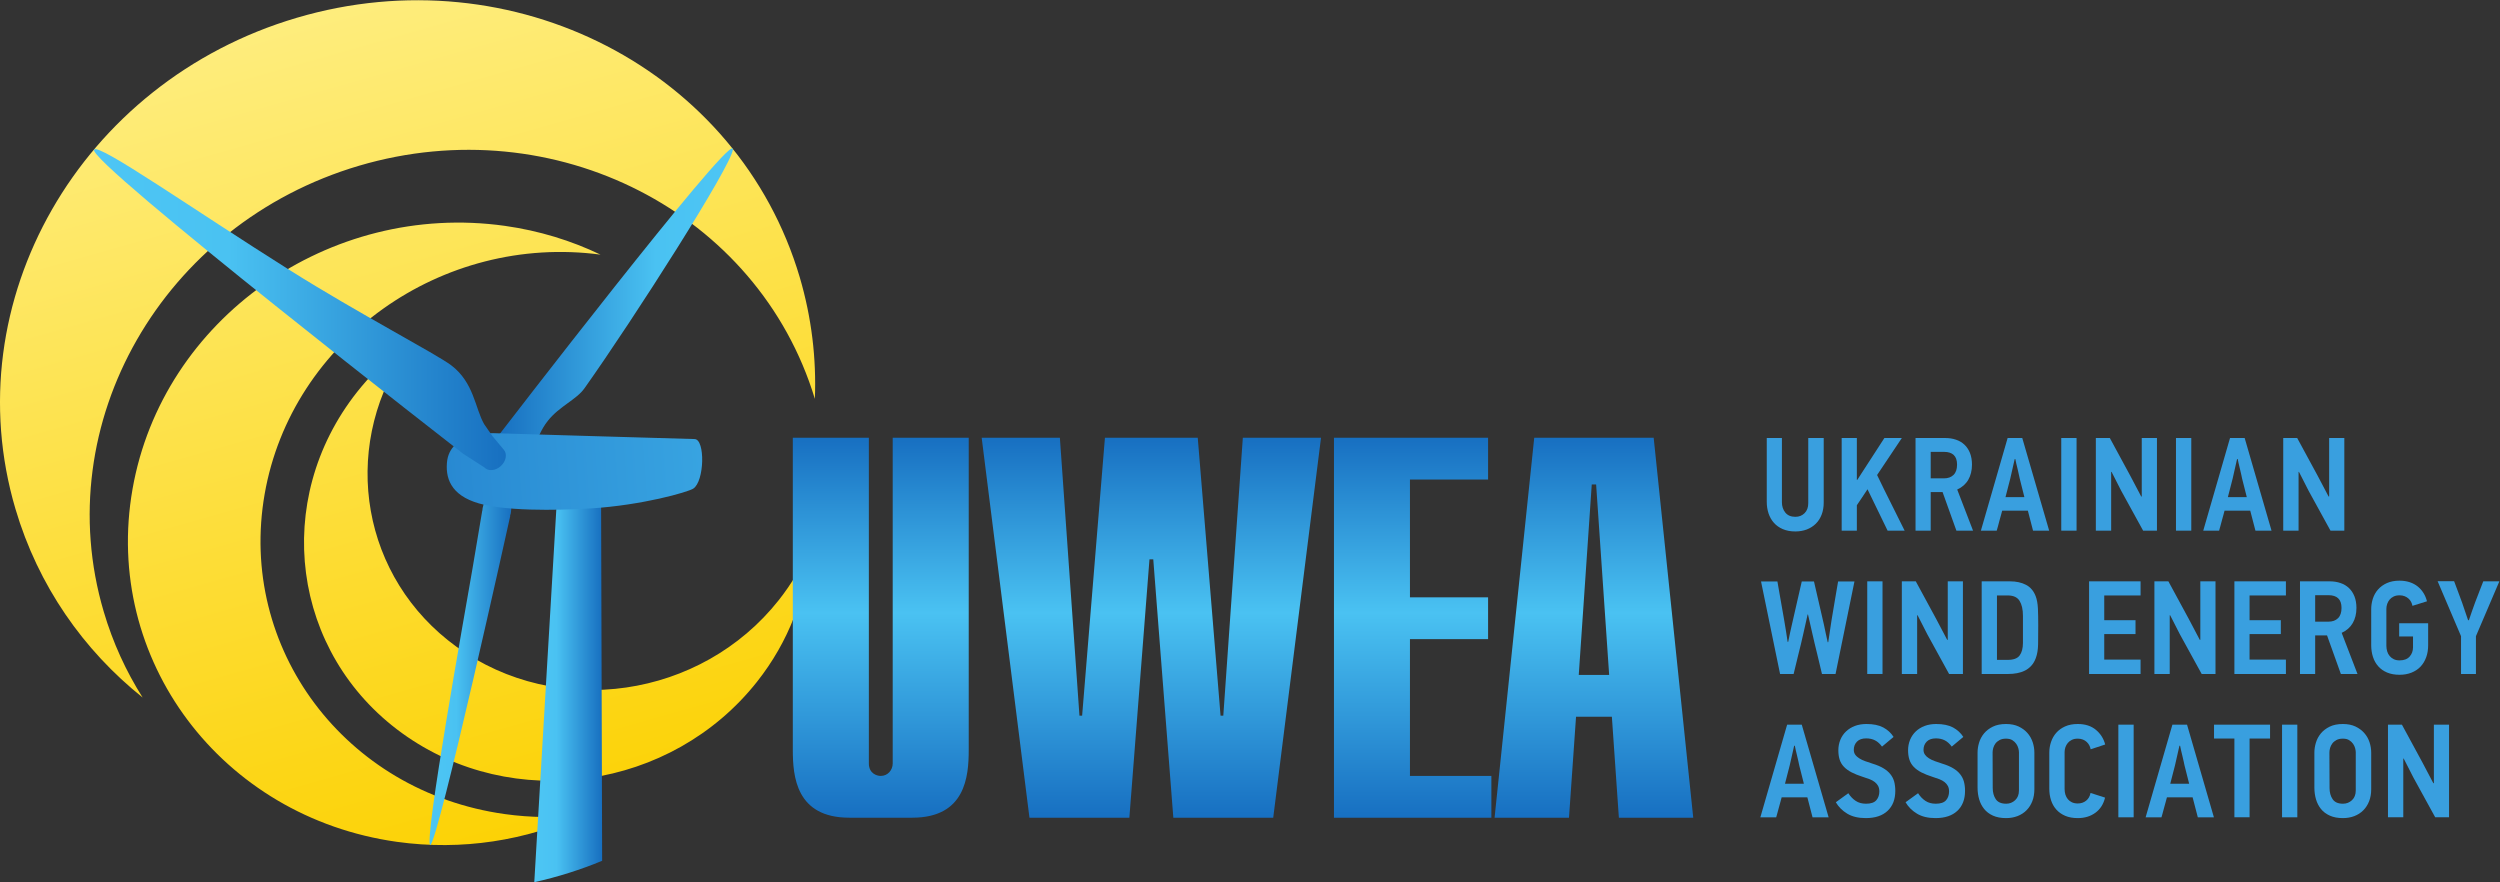 <svg xmlns:inkscape="http://www.inkscape.org/namespaces/inkscape" xmlns:sodipodi="http://sodipodi.sourceforge.net/DTD/sodipodi-0.dtd" xmlns="http://www.w3.org/2000/svg" xmlns:svg="http://www.w3.org/2000/svg" id="svg2" width="660.053" height="232.92" viewBox="0 0 660.053 232.92" sodipodi:docname="uwea_logo_en_vertical.eps"><rect x="0" y="0" width="660.053" height="232.92" fill="#333333" stroke="none"/><defs id="defs6"><clipPath clipPathUnits="userSpaceOnUse" id="clipPath18"><path d="m 1584.07,1198.04 c -121.24,410.41 -567.24,640.7 -996.172,514.09 C 159.02,1585.59 -90.543,1150.04 30.57,739.461 75.582,587.082 165.387,459.449 282.512,365.781 c -32.864,51.91 -59.043,108.848 -77.137,170.367 -109.981,372.59 116.617,768.042 505.996,882.982 387.399,114.26 790.539,-92.37 902.599,-461.81 3.15,79.51 -6.34,160.57 -29.9,240.72 z M 904.137,466.352 C 716.73,602.09 674.031,854.402 799.352,1046.16 c 6.781,10.47 -1.622,14.21 -12.907,4.96 C 757.727,1027.8 731.059,1000.98 707.23,970.895 537.742,756.23 577.438,453.699 796.215,295.309 1014.96,136.84 1329.93,182.559 1499.46,397.09 c 63.05,79.769 97.2,171.672 103.88,263.699 C 1588.19,625.238 1567.95,591 1542.59,558.852 1388.68,363.941 1102.79,322.539 904.137,466.352 Z M 999.449,134.98 C 683.402,179.281 470.637,463.371 524.234,769.055 577.645,1073.43 875.055,1284.9 1189.38,1243 c -57.91,27.82 -121.6,47.41 -189.384,56.99 C 651.84,1348.86 321.57,1115.41 262.484,778.594 203.336,441.809 437.852,128.891 786.008,79.969 c 129.265,-18.098 256.032,2.703 367.562,53.203 -50.24,-5.91 -101.9,-5.492 -154.121,1.808 z" id="path16"></path></clipPath><linearGradient x1="0" y1="0" x2="1" y2="0" gradientUnits="userSpaceOnUse" gradientTransform="matrix(461.352,-1616.33,-1616.33,-461.352,594.58,1714.07)" spreadMethod="pad" id="linearGradient24"><stop style="stop-opacity:1;stop-color:#feed7d" offset="0" id="stop20"></stop><stop style="stop-opacity:1;stop-color:#fcd205" offset="1" id="stop22"></stop></linearGradient><clipPath clipPathUnits="userSpaceOnUse" id="clipPath34"><path d="m 935.676,620.031 c 11.008,64.469 19.5,115.91 19.5,115.91 h 0.211 c 0.101,1.68 0.226,3.399 0.547,5.079 4.117,22.488 19.812,38.414 35.234,35.64 15.402,-2.898 24.542,-23.332 20.572,-45.719 -0.44,-1.863 -0.99,-3.66 -1.53,-5.421 l 0.42,-0.09 c 0,-0.09 -142.696,-646.379 -158.478,-651.918 -12.777,8.098 69.469,464.16 83.524,546.519 z" id="path32"></path></clipPath><linearGradient x1="0" y1="0" x2="1" y2="0" gradientUnits="userSpaceOnUse" gradientTransform="matrix(-162.454,-1.42e-5,1.42e-5,-162.454,1013.21,425.23)" spreadMethod="pad" id="linearGradient42"><stop style="stop-opacity:1;stop-color:#176fc0" offset="0" id="stop36"></stop><stop style="stop-opacity:1;stop-color:#4ac2f2" offset="0.673" id="stop38"></stop><stop style="stop-opacity:1;stop-color:#4dc6f4" offset="1" id="stop40"></stop></linearGradient><clipPath clipPathUnits="userSpaceOnUse" id="clipPath52"><path d="m 1085.24,914.078 c -14.27,-17.863 -20.99,-38.324 -20.99,-38.324 l -78.02,7.516 c 6.79,8.785 451.39,586.79 464.88,569.77 0.44,-0.42 0.44,-1.13 0.44,-1.93 -2.59,-31.94 -195.4,-333.84 -293.99,-472.946 -16.05,-22.605 -49.12,-35.09 -72.32,-64.086 z" id="path50"></path></clipPath><linearGradient x1="0" y1="0" x2="1" y2="0" gradientUnits="userSpaceOnUse" gradientTransform="matrix(465.322,4.07e-5,-4.07e-5,465.322,986.24,1164.57)" spreadMethod="pad" id="linearGradient60"><stop style="stop-opacity:1;stop-color:#176fc0" offset="0" id="stop54"></stop><stop style="stop-opacity:1;stop-color:#4ac2f2" offset="0.673" id="stop56"></stop><stop style="stop-opacity:1;stop-color:#4dc6f4" offset="1" id="stop58"></stop></linearGradient><clipPath clipPathUnits="userSpaceOnUse" id="clipPath70"><path d="m 1190.58,749.426 2.06,-707.028 C 1149.58,24.5 1104.59,10.379 1058.22,0 l 44.57,753.711 z" id="path68"></path></clipPath><linearGradient x1="0" y1="0" x2="1" y2="0" gradientUnits="userSpaceOnUse" gradientTransform="matrix(-134.586,-1.17e-5,1.17e-5,-134.586,1192.81,376.85)" spreadMethod="pad" id="linearGradient78"><stop style="stop-opacity:1;stop-color:#176fc0" offset="0" id="stop72"></stop><stop style="stop-opacity:1;stop-color:#4ac2f2" offset="0.673" id="stop74"></stop><stop style="stop-opacity:1;stop-color:#4dc6f4" offset="1" id="stop76"></stop></linearGradient><clipPath clipPathUnits="userSpaceOnUse" id="clipPath88"><path d="m 980.582,889.281 c 0,0 373.678,-11.136 395.158,-11.558 21.34,-0.457 19.67,-84.129 -2.76,-98.25 -11.28,-7.024 -101.26,-32.825 -202.54,-39.121 -25.08,-1.563 -142.27,-8.114 -210.518,7.011 -62.426,13.828 -77.555,47.528 -74.734,82.918 4.578,64.508 95.394,59 95.394,59 z" id="path86"></path></clipPath><linearGradient x1="0" y1="0" x2="1" y2="0" gradientUnits="userSpaceOnUse" gradientTransform="matrix(1086.68,78.227,-78.227,1086.68,886.143,801.621)" spreadMethod="pad" id="linearGradient94"><stop style="stop-opacity:1;stop-color:#2889d2" offset="0" id="stop90"></stop><stop style="stop-opacity:1;stop-color:#4ac2f2" offset="1" id="stop92"></stop></linearGradient><clipPath clipPathUnits="userSpaceOnUse" id="clipPath104"><path d="m 186.465,1451.06 c 9.875,12.45 195.035,-117.7 386.957,-238.52 136.121,-85.69 291.297,-166.68 320.355,-188.78 45.051,-34.209 47.004,-84.549 65.055,-116.322 l 16.535,-23.868 22.192,-26.644 c 7.541,-8.235 5.131,-22.738 -5.403,-32.485 -10.59,-9.832 -25.359,-11.011 -32.777,-2.898 l -41.836,26.895 c 0,0 -747.934,581.402 -731.078,602.622 z" id="path102"></path></clipPath><linearGradient x1="0" y1="0" x2="1" y2="0" gradientUnits="userSpaceOnUse" gradientTransform="matrix(-815.771,-7.12e-5,7.12e-5,-815.771,1001.96,1134.03)" spreadMethod="pad" id="linearGradient112"><stop style="stop-opacity:1;stop-color:#176fc0" offset="0" id="stop106"></stop><stop style="stop-opacity:1;stop-color:#4ac2f2" offset="0.673" id="stop108"></stop><stop style="stop-opacity:1;stop-color:#4dc6f4" offset="1" id="stop110"></stop></linearGradient><clipPath clipPathUnits="userSpaceOnUse" id="clipPath182"><path d="M 1720.9,880.332 V 235.18 c 0,-19.301 15.01,-24.68 23.62,-24.68 13.98,0 23.62,11.809 23.62,24.68 v 645.152 h 150.57 V 262.07 c 0,-52.66 -6.42,-134.32 -111.84,-134.32 h -124.69 c -105.4,0 -111.91,81.66 -111.91,134.32 v 618.262 z" id="path180"></path></clipPath><linearGradient x1="0" y1="0" x2="1" y2="0" gradientUnits="userSpaceOnUse" gradientTransform="matrix(-3.29e-5,752.573,752.573,3.29e-5,1744.49,127.75)" spreadMethod="pad" id="linearGradient190"><stop style="stop-opacity:1;stop-color:#176fc1" offset="0" id="stop184"></stop><stop style="stop-opacity:1;stop-color:#4ac2f2" offset="0.539" id="stop186"></stop><stop style="stop-opacity:1;stop-color:#176fc1" offset="1" id="stop188"></stop></linearGradient><clipPath clipPathUnits="userSpaceOnUse" id="clipPath200"><path d="m 2236.88,127.75 h -197.87 l -94.64,752.582 h 154.88 l 38.77,-550.48 h 5.31 l 45.18,550.48 h 183.81 l 45.18,-550.48 h 5.44 l 38.69,550.48 h 154.85 L 2521.81,127.75 h -197.85 l -39.74,511.738 h -7.52 z" id="path198"></path></clipPath><linearGradient x1="0" y1="0" x2="1" y2="0" gradientUnits="userSpaceOnUse" gradientTransform="matrix(-3.29e-5,752.573,752.573,3.29e-5,2280.43,127.75)" spreadMethod="pad" id="linearGradient208"><stop style="stop-opacity:1;stop-color:#176fc1" offset="0" id="stop202"></stop><stop style="stop-opacity:1;stop-color:#4ac2f2" offset="0.539" id="stop204"></stop><stop style="stop-opacity:1;stop-color:#176fc1" offset="1" id="stop206"></stop></linearGradient><clipPath clipPathUnits="userSpaceOnUse" id="clipPath218"><path d="m 2642.12,880.332 h 305.27 V 797.59 H 2792.62 V 564.219 h 154.77 V 481.441 H 2792.62 V 210.5 h 161.29 v -82.75 h -311.79 z" id="path216"></path></clipPath><linearGradient x1="0" y1="0" x2="1" y2="0" gradientUnits="userSpaceOnUse" gradientTransform="matrix(-3.29e-5,752.573,752.573,3.29e-5,2798.02,127.75)" spreadMethod="pad" id="linearGradient226"><stop style="stop-opacity:1;stop-color:#176fc1" offset="0" id="stop220"></stop><stop style="stop-opacity:1;stop-color:#4ac2f2" offset="0.539" id="stop222"></stop><stop style="stop-opacity:1;stop-color:#176fc1" offset="1" id="stop224"></stop></linearGradient><clipPath clipPathUnits="userSpaceOnUse" id="clipPath236"><path d="m 3187.18,410.5 -25.8,377.332 h -8.66 L 3126.96,410.5 Z m -148.39,469.832 h 236.56 l 78.37,-752.582 h -147.29 l -13.87,199.922 h -70.98 L 3107.63,127.75 h -147.39 z" id="path234"></path></clipPath><linearGradient x1="0" y1="0" x2="1" y2="0" gradientUnits="userSpaceOnUse" gradientTransform="matrix(-3.29e-5,752.573,752.573,3.29e-5,3156.98,127.75)" spreadMethod="pad" id="linearGradient244"><stop style="stop-opacity:1;stop-color:#176fc1" offset="0" id="stop238"></stop><stop style="stop-opacity:1;stop-color:#4ac2f2" offset="0.539" id="stop240"></stop><stop style="stop-opacity:1;stop-color:#176fc1" offset="1" id="stop242"></stop></linearGradient></defs><g id="g8" inkscape:groupmode="layer" inkscape:label="ink_ext_XXXXXX" transform="matrix(1.333,0,0,-1.333,0,232.92)"><g id="g10" transform="scale(0.1)"><g id="g12"><g id="g14" clip-path="url(#clipPath18)"><path d="m 1584.07,1198.04 c -121.24,410.41 -567.24,640.7 -996.172,514.09 C 159.02,1585.59 -90.543,1150.04 30.57,739.461 75.582,587.082 165.387,459.449 282.512,365.781 c -32.864,51.91 -59.043,108.848 -77.137,170.367 -109.981,372.59 116.617,768.042 505.996,882.982 387.399,114.26 790.539,-92.37 902.599,-461.81 3.15,79.51 -6.34,160.57 -29.9,240.72 z M 904.137,466.352 C 716.73,602.09 674.031,854.402 799.352,1046.16 c 6.781,10.47 -1.622,14.21 -12.907,4.96 C 757.727,1027.8 731.059,1000.98 707.23,970.895 537.742,756.23 577.438,453.699 796.215,295.309 1014.96,136.84 1329.93,182.559 1499.46,397.09 c 63.05,79.769 97.2,171.672 103.88,263.699 C 1588.19,625.238 1567.95,591 1542.59,558.852 1388.68,363.941 1102.79,322.539 904.137,466.352 Z M 999.449,134.98 C 683.402,179.281 470.637,463.371 524.234,769.055 577.645,1073.43 875.055,1284.9 1189.38,1243 c -57.91,27.82 -121.6,47.41 -189.384,56.99 C 651.84,1348.86 321.57,1115.41 262.484,778.594 203.336,441.809 437.852,128.891 786.008,79.969 c 129.265,-18.098 256.032,2.703 367.562,53.203 -50.24,-5.91 -101.9,-5.492 -154.121,1.808" style="fill:url(#linearGradient24);fill-opacity:1;fill-rule:nonzero;stroke:none" id="path26"></path></g></g><g id="g28"><g id="g30" clip-path="url(#clipPath34)"><path d="m 935.676,620.031 c 11.008,64.469 19.5,115.91 19.5,115.91 h 0.211 c 0.101,1.68 0.226,3.399 0.547,5.079 4.117,22.488 19.812,38.414 35.234,35.64 15.402,-2.898 24.542,-23.332 20.572,-45.719 -0.44,-1.863 -0.99,-3.66 -1.53,-5.421 l 0.42,-0.09 c 0,-0.09 -142.696,-646.379 -158.478,-651.918 -12.777,8.098 69.469,464.16 83.524,546.519" style="fill:url(#linearGradient42);fill-opacity:1;fill-rule:nonzero;stroke:none" id="path44"></path></g></g><g id="g46"><g id="g48" clip-path="url(#clipPath52)"><path d="m 1085.24,914.078 c -14.27,-17.863 -20.99,-38.324 -20.99,-38.324 l -78.02,7.516 c 6.79,8.785 451.39,586.79 464.88,569.77 0.44,-0.42 0.44,-1.13 0.44,-1.93 -2.59,-31.94 -195.4,-333.84 -293.99,-472.946 -16.05,-22.605 -49.12,-35.09 -72.32,-64.086" style="fill:url(#linearGradient60);fill-opacity:1;fill-rule:nonzero;stroke:none" id="path62"></path></g></g><g id="g64"><g id="g66" clip-path="url(#clipPath70)"><path d="m 1190.58,749.426 2.06,-707.028 C 1149.58,24.5 1104.59,10.379 1058.22,0 l 44.57,753.711 87.79,-4.285" style="fill:url(#linearGradient78);fill-opacity:1;fill-rule:nonzero;stroke:none" id="path80"></path></g></g><g id="g82"><g id="g84" clip-path="url(#clipPath88)"><path d="m 980.582,889.281 c 0,0 373.678,-11.136 395.158,-11.558 21.34,-0.457 19.67,-84.129 -2.76,-98.25 -11.28,-7.024 -101.26,-32.825 -202.54,-39.121 -25.08,-1.563 -142.27,-8.114 -210.518,7.011 -62.426,13.828 -77.555,47.528 -74.734,82.918 4.578,64.508 95.394,59 95.394,59" style="fill:url(#linearGradient94);fill-opacity:1;fill-rule:nonzero;stroke:none" id="path96"></path></g></g><g id="g98"><g id="g100" clip-path="url(#clipPath104)"><path d="m 186.465,1451.06 c 9.875,12.45 195.035,-117.7 386.957,-238.52 136.121,-85.69 291.297,-166.68 320.355,-188.78 45.051,-34.209 47.004,-84.549 65.055,-116.322 l 16.535,-23.868 22.192,-26.644 c 7.541,-8.235 5.131,-22.738 -5.403,-32.485 -10.59,-9.832 -25.359,-11.011 -32.777,-2.898 l -41.836,26.895 c 0,0 -747.934,581.402 -731.078,602.622" style="fill:url(#linearGradient112);fill-opacity:1;fill-rule:nonzero;stroke:none" id="path114"></path></g></g><path d="M 3612.14,879.785 V 751.902 c 0,-8.781 -1.35,-16.722 -4.08,-23.824 -2.74,-7.148 -6.6,-13.156 -11.6,-18.066 -5,-4.922 -10.97,-8.703 -17.78,-11.352 -6.89,-2.609 -14.45,-3.949 -22.69,-3.949 -9.5,0 -17.78,1.551 -24.88,4.629 -7.15,3.058 -13.02,7.262 -17.65,12.519 -4.71,5.289 -8.2,11.469 -10.59,18.571 -2.35,7.148 -3.53,14.711 -3.53,22.824 v 126.531 h 30.01 V 752.449 c 0,-7.898 2.26,-14.668 6.71,-20.301 4.55,-5.628 11.15,-8.449 19.93,-8.449 7.4,0 13.49,2.442 18.32,7.281 4.83,4.829 7.23,11.34 7.23,19.625 v 129.18 h 30.6" style="fill:#399fdf;fill-opacity:1;fill-rule:nonzero;stroke:none" id="path116"></path><path d="m 3738.67,696.309 c -6.69,13.703 -13.32,27.351 -19.88,40.972 -6.64,13.617 -13.28,27.317 -19.91,41.008 -3.54,-5.293 -7.06,-10.586 -10.56,-15.965 -3.53,-5.332 -7.01,-10.586 -10.55,-15.676 v -50.339 h -30.05 v 183.476 h 30.05 v -83.039 h 0.77 l 53.78,83.039 h 34.55 l -49,-73.293 c 8.91,-18.609 17.98,-37.019 27.15,-55.222 9.07,-18.192 18.23,-36.508 27.39,-54.961 h -33.74" style="fill:#399fdf;fill-opacity:1;fill-rule:nonzero;stroke:none" id="path118"></path><path d="m 3876.26,827.039 c 0,8.625 -2.19,14.965 -6.6,19.121 -4.37,4.121 -10.71,6.184 -19,6.184 h -26.6 v -52.453 h 26.35 c 7.9,0 14.21,2.277 18.87,6.855 4.67,4.582 6.98,11.352 6.98,20.293 z m -1.31,-130.73 -27.39,76.433 h -23.5 v -76.433 h -30.05 v 183.476 h 59.05 c 7.57,0 14.59,-1.133 21.1,-3.32 6.51,-2.184 12.06,-5.508 16.72,-9.871 4.67,-4.414 8.32,-9.883 10.97,-16.477 2.6,-6.601 3.95,-14.289 3.95,-23.078 0,-11.59 -2.48,-21.601 -7.39,-30.047 -4.92,-8.437 -12.19,-14.836 -21.86,-19.238 l 31.35,-81.445 h -32.95" style="fill:#399fdf;fill-opacity:1;fill-rule:nonzero;stroke:none" id="path120"></path><path d="m 3981.7,799.648 -9.5,-36.906 h 37.4 l -9.2,36.606 c -0.38,1.597 -0.93,4.246 -1.73,7.949 -0.75,3.648 -1.68,7.516 -2.61,11.598 -1,4.035 -1.92,7.851 -2.77,11.425 -0.88,3.614 -1.42,6.223 -1.59,7.778 h -1.3 z m 34.79,-63.796 h -50.88 c -0.35,-1.59 -1.06,-4.243 -2.11,-7.903 -1.05,-3.699 -2.14,-7.648 -3.31,-11.898 -1.1,-4.192 -2.19,-8.153 -3.12,-11.84 -1.01,-3.699 -1.77,-6.313 -2.27,-7.902 h -31.35 l 52.96,183.476 h 28.99 l 53.28,-183.476 h -31.93 l -10.26,39.543" style="fill:#399fdf;fill-opacity:1;fill-rule:nonzero;stroke:none" id="path122"></path><path d="m 4082.64,696.309 v 183.476 h 30.3 V 696.309 h -30.3" style="fill:#399fdf;fill-opacity:1;fill-rule:nonzero;stroke:none" id="path124"></path><path d="m 4244.78,696.309 -43.3,78.789 -19.24,37.707 -0.76,-0.254 V 696.309 h -30.34 v 183.476 h 27.7 l 40.59,-74.894 21.64,-41.09 1.01,0.254 v 115.73 h 30.09 V 696.309 h -27.39" style="fill:#399fdf;fill-opacity:1;fill-rule:nonzero;stroke:none" id="path126"></path><path d="m 4309.86,696.309 v 183.476 h 30.31 V 696.309 h -30.31" style="fill:#399fdf;fill-opacity:1;fill-rule:nonzero;stroke:none" id="path128"></path><path d="m 4422.16,799.648 -9.5,-36.906 h 37.45 l -9.25,36.606 c -0.34,1.597 -0.93,4.246 -1.68,7.949 -0.84,3.648 -1.69,7.516 -2.7,11.598 -0.91,4.035 -1.84,7.851 -2.72,11.425 -0.89,3.614 -1.39,6.223 -1.6,7.778 h -1.3 z m 34.79,-63.796 h -50.89 c -0.34,-1.59 -1.05,-4.243 -2.1,-7.903 -1.05,-3.699 -2.14,-7.648 -3.28,-11.898 -1.18,-4.192 -2.18,-8.153 -3.19,-11.84 -0.93,-3.699 -1.68,-6.313 -2.23,-7.902 h -31.39 l 53.03,183.476 h 29 l 53.2,-183.476 h -31.85 l -10.3,39.543" style="fill:#399fdf;fill-opacity:1;fill-rule:nonzero;stroke:none" id="path130"></path><path d="m 4615.89,696.309 -43.24,78.789 -19.25,37.707 -0.75,-0.254 V 696.309 h -30.35 v 183.476 h 27.65 l 40.6,-74.894 21.64,-41.09 1.05,0.254 v 115.73 h 30.05 V 696.309 h -27.4" style="fill:#399fdf;fill-opacity:1;fill-rule:nonzero;stroke:none" id="path132"></path><path d="m 3635.59,412.43 h -26.9 c -2.95,13.191 -6.14,26.39 -9.46,39.672 -3.32,13.277 -6.52,26.558 -9.49,39.918 l -8.7,38.242 h -0.76 c -1.43,-6.332 -2.86,-12.641 -4.24,-18.992 -1.39,-6.301 -2.82,-12.649 -4.25,-18.961 -2.94,-13.36 -6.17,-26.707 -9.58,-40.079 -3.45,-13.359 -6.64,-26.609 -9.67,-39.8 h -26.85 L 3488,595.621 h 32.44 c 2.1,-12.652 4.29,-25.18 6.55,-37.57 2.27,-12.36 4.49,-24.891 6.6,-37.531 1.39,-7.399 2.65,-14.84 3.7,-22.282 1.05,-7.476 2.18,-14.906 3.4,-22.269 h 1.1 c 1.17,5.59 2.39,11.312 3.52,17.109 1.18,5.801 2.44,11.512 3.83,17.141 3.32,14.242 6.59,28.453 9.75,42.703 3.15,14.25 6.43,28.5 9.79,42.699 h 24.21 l 19.79,-85.941 c 1.22,-5.801 2.4,-11.481 3.57,-17.11 1.09,-5.629 2.39,-11.351 3.78,-17.14 h 1.09 l 6.57,43.742 c 2.64,15.629 4.96,29.457 6.97,41.398 2.02,11.93 4.03,23.621 5.97,35.051 h 32.4 L 3635.59,412.43" style="fill:#399fdf;fill-opacity:1;fill-rule:nonzero;stroke:none" id="path134"></path><path d="m 3698.37,412.43 v 183.48 h 30.25 V 412.43 h -30.25" style="fill:#399fdf;fill-opacity:1;fill-rule:nonzero;stroke:none" id="path136"></path><path d="m 3860.46,412.43 -43.24,78.8 -19.25,37.7 -0.76,-0.258 V 412.43 h -30.34 v 183.48 h 27.65 l 40.6,-74.879 21.64,-41.109 1.05,0.258 v 115.73 h 30.05 V 412.43 h -27.4" style="fill:#399fdf;fill-opacity:1;fill-rule:nonzero;stroke:none" id="path138"></path><path d="m 4006.75,527.621 c 0,12.481 -2.19,22.309 -6.6,29.5 -4.42,7.231 -12.23,10.84 -23.45,10.84 h -21.4 V 440.379 h 21.64 c 11.23,0 19.05,2.941 23.33,8.82 4.29,5.891 6.48,14.121 6.48,24.629 z m -25.56,68.289 c 12.28,0 22.82,-2.32 31.6,-6.898 8.79,-4.532 15.22,-12.102 19.25,-22.641 2.44,-6.519 3.91,-14.543 4.38,-24.121 0.42,-9.578 0.62,-20.43 0.62,-32.57 0,-14.918 -0.08,-27.7 -0.25,-38.328 -0.21,-10.641 -1.68,-19.75 -4.5,-27.282 -2.26,-6.172 -5.25,-11.261 -8.95,-15.289 -3.69,-4.031 -7.9,-7.281 -12.65,-9.633 -4.74,-2.386 -9.92,-4.07 -15.54,-5.128 -5.64,-1.04 -11.44,-1.59 -17.41,-1.59 h -52.69 v 183.48 h 56.14" style="fill:#399fdf;fill-opacity:1;fill-rule:nonzero;stroke:none" id="path140"></path><path d="m 4137.73,412.43 v 183.48 h 102 v -27.949 h -71.95 v -49.039 h 61.95 V 491.52 h -61.95 v -50.641 h 71.95 V 412.43 h -102" style="fill:#399fdf;fill-opacity:1;fill-rule:nonzero;stroke:none" id="path142"></path><path d="m 4360.76,412.43 -43.29,78.8 -19.25,37.7 -0.75,-0.258 V 412.43 h -30.34 v 183.48 h 27.69 l 40.6,-74.879 21.64,-41.109 1.01,0.258 v 115.73 h 30.08 V 412.43 h -27.39" style="fill:#399fdf;fill-opacity:1;fill-rule:nonzero;stroke:none" id="path144"></path><path d="m 4425.56,412.43 v 183.48 h 102.04 v -27.949 h -71.99 v -49.039 h 61.94 V 491.52 h -61.94 v -50.641 h 71.99 V 412.43 h -102.04" style="fill:#399fdf;fill-opacity:1;fill-rule:nonzero;stroke:none" id="path146"></path><path d="m 4637.74,543.172 c 0,8.617 -2.18,14.949 -6.6,19.117 -4.36,4.121 -10.71,6.18 -18.99,6.18 h -26.6 v -52.438 h 26.34 c 7.9,0 14.21,2.258 18.87,6.84 4.67,4.578 6.98,11.348 6.98,20.301 z m -1.3,-130.742 -27.4,76.449 h -23.49 V 412.43 h -30.05 v 183.48 h 59.04 c 7.57,0 14.59,-1.129 21.1,-3.32 6.52,-2.192 12.07,-5.508 16.72,-9.879 4.67,-4.41 8.32,-9.871 10.97,-16.473 2.61,-6.597 3.96,-14.289 3.96,-23.066 0,-11.602 -2.49,-21.602 -7.4,-30.051 -4.92,-8.441 -12.18,-14.832 -21.85,-19.242 l 31.34,-81.449 h -32.94" style="fill:#399fdf;fill-opacity:1;fill-rule:nonzero;stroke:none" id="path148"></path><path d="m 4752.68,597.219 c 7.4,0 14.12,-1.02 20.17,-3.028 6.06,-2.019 11.35,-4.871 15.97,-8.57 4.54,-3.711 8.37,-8.031 11.43,-13.07 3.11,-5.012 5.3,-10.379 6.72,-16.18 l -28.74,-9 c -0.51,2.649 -1.38,5.207 -2.6,7.649 -1.26,2.48 -2.91,4.671 -5.04,6.601 -2.11,1.93 -4.63,3.527 -7.66,4.75 -2.94,1.219 -6.39,1.84 -10.25,1.84 -4.54,0 -8.49,-0.801 -11.72,-2.391 -3.25,-1.55 -5.93,-3.609 -8.03,-6.179 -2.1,-2.559 -3.7,-5.422 -4.76,-8.582 -1.04,-3.137 -1.59,-6.289 -1.59,-9.489 v -73.25 c 0,-3.871 0.55,-7.558 1.59,-11.09 1.06,-3.492 2.66,-6.601 4.89,-9.199 2.17,-2.652 4.91,-4.75 8.19,-6.351 3.19,-1.551 7.06,-2.352 11.43,-2.352 8.78,0 15.43,2.481 19.92,7.524 4.45,5 6.73,11.089 6.73,18.277 v 21.641 h -27.41 v 26.101 h 57.41 v -43.5 c 0,-8.781 -1.26,-16.801 -3.95,-23.992 -2.61,-7.188 -6.35,-13.367 -11.18,-18.449 -4.83,-5.078 -10.76,-9.039 -17.82,-11.852 -6.98,-2.808 -14.92,-4.25 -23.7,-4.25 -9.5,0 -17.74,1.512 -24.8,4.5 -7.01,2.981 -12.85,7.102 -17.48,12.391 -4.71,5.261 -8.15,11.48 -10.42,18.582 -2.27,7.109 -3.45,14.789 -3.45,23.07 v 71.149 c 0,7.23 1.1,14.25 3.28,21.101 2.23,6.848 5.63,12.899 10.3,18.188 4.67,5.261 10.51,9.511 17.53,12.652 7.06,3.16 15.38,4.758 25.04,4.758" style="fill:#399fdf;fill-opacity:1;fill-rule:nonzero;stroke:none" id="path150"></path><path d="m 4890.02,518.922 c 1.92,5.969 3.94,11.848 6.04,17.648 2.1,5.801 4.21,11.68 6.31,17.649 l 16.1,41.691 h 31.89 l -46.4,-108.629 V 412.43 h -29.5 v 74.851 l -46.39,108.879 h 32.69 c 2.61,-7.219 5.3,-14.32 7.99,-21.351 2.77,-7.059 5.34,-14.079 7.82,-21.09 1.93,-5.629 3.86,-11.43 5.92,-17.399 2.02,-5.968 3.99,-11.769 5.93,-17.398 h 1.6" style="fill:#399fdf;fill-opacity:1;fill-rule:nonzero;stroke:none" id="path152"></path><path d="M 3544.93,231.891 3535.44,195 h 37.44 l -9.25,36.602 c -0.33,1.589 -0.92,4.238 -1.68,7.937 -0.84,3.652 -1.68,7.52 -2.68,11.602 -0.93,4.039 -1.85,7.847 -2.74,11.429 -0.88,3.61 -1.38,6.219 -1.59,7.77 h -1.31 z m 34.81,-63.789 h -50.9 c -0.33,-1.602 -1.05,-4.243 -2.1,-7.903 -1.05,-3.699 -2.14,-7.648 -3.27,-11.89 -1.18,-4.207 -2.19,-8.149 -3.21,-11.86 -0.91,-3.699 -1.68,-6.289 -2.22,-7.898 h -31.39 l 53.04,183.48 h 28.99 l 53.2,-183.48 h -31.85 l -10.29,39.551" style="fill:#399fdf;fill-opacity:1;fill-rule:nonzero;stroke:none" id="path154"></path><path d="m 3753.93,180.75 c 0,-16.691 -5.09,-29.84 -15.26,-39.422 -10.21,-9.578 -24.59,-14.367 -43.24,-14.367 -14.76,0 -26.98,2.937 -36.65,8.777 -9.67,5.801 -17.23,13.364 -22.65,22.614 l 24.75,17.898 c 4.03,-6.301 8.91,-11.391 14.54,-15.129 5.6,-3.781 12.44,-5.672 20.51,-5.672 9.67,0 16.47,2.313 20.47,6.981 3.94,4.66 5.92,10.422 5.92,17.308 0,4.211 -0.8,7.821 -2.35,10.801 -1.6,3.02 -3.79,5.59 -6.64,7.82 -2.77,2.192 -6.22,4.071 -10.25,5.672 -4.04,1.559 -8.41,3.071 -13.2,4.5 -8.74,2.821 -16.22,5.797 -22.36,8.949 -6.17,3.192 -11.26,6.848 -15.22,10.969 -3.94,4.121 -6.8,8.86 -8.56,14.25 -1.73,5.379 -2.61,11.512 -2.61,18.352 0,7.57 1.34,14.551 3.95,20.98 2.64,6.43 6.38,11.969 11.35,16.641 4.92,4.656 10.76,8.277 17.53,10.84 6.75,2.519 14.36,3.828 22.81,3.828 13.7,0 24.79,-2.309 33.33,-6.86 8.52,-4.582 15.34,-10.8 20.42,-18.742 l -22.9,-19.199 c -4.08,5.59 -8.66,9.75 -13.74,12.359 -5.09,2.641 -10.97,3.942 -17.66,3.942 -7.9,0 -13.99,-2.141 -18.19,-6.418 -4.2,-4.344 -6.3,-9.711 -6.3,-16.223 0,-3.699 0.92,-6.898 2.85,-9.629 1.93,-2.738 4.63,-5.129 7.95,-7.23 3.32,-2.149 7.26,-4.031 11.85,-5.668 4.58,-1.684 9.37,-3.32 14.5,-4.883 8.61,-2.641 15.8,-5.668 21.47,-9.117 5.71,-3.402 10.33,-7.313 13.82,-11.723 3.54,-4.371 6.05,-9.289 7.57,-14.75 1.42,-5.469 2.19,-11.597 2.19,-18.449" style="fill:#399fdf;fill-opacity:1;fill-rule:nonzero;stroke:none" id="path156"></path><path d="m 3892.06,180.75 c 0,-16.691 -5.09,-29.84 -15.25,-39.422 -10.26,-9.578 -24.63,-14.367 -43.29,-14.367 -14.71,0 -26.98,2.937 -36.61,8.777 -9.66,5.801 -17.22,13.364 -22.64,22.614 l 24.74,17.898 c 4.04,-6.301 8.87,-11.391 14.51,-15.129 5.63,-3.781 12.48,-5.672 20.54,-5.672 9.67,0 16.48,2.313 20.47,6.981 3.96,4.66 5.88,10.422 5.88,17.308 0,4.211 -0.75,7.821 -2.35,10.801 -1.6,3.02 -3.78,5.59 -6.6,7.82 -2.82,2.192 -6.25,4.071 -10.3,5.672 -4.03,1.559 -8.4,3.071 -13.14,4.5 -8.79,2.821 -16.27,5.797 -22.4,8.949 -6.14,3.192 -11.23,6.848 -15.18,10.969 -3.95,4.121 -6.81,8.86 -8.56,14.25 -1.73,5.379 -2.66,11.512 -2.66,18.352 0,7.57 1.35,14.551 3.95,20.98 2.69,6.43 6.43,11.969 11.35,16.641 4.96,4.656 10.76,8.277 17.57,10.84 6.72,2.519 14.37,3.828 22.77,3.828 13.7,0 24.8,-2.309 33.37,-6.86 8.49,-4.582 15.3,-10.8 20.42,-18.742 l -22.94,-19.199 c -4.04,5.59 -8.61,9.75 -13.7,12.359 -5.13,2.641 -11.01,3.942 -17.65,3.942 -7.9,0 -14,-2.141 -18.24,-6.418 -4.21,-4.344 -6.31,-9.711 -6.31,-16.223 0,-3.699 0.97,-6.898 2.9,-9.629 1.94,-2.738 4.58,-5.129 7.94,-7.23 3.29,-2.149 7.24,-4.031 11.86,-5.668 4.54,-1.684 9.37,-3.32 14.45,-4.883 8.67,-2.641 15.8,-5.668 21.53,-9.117 5.71,-3.402 10.33,-7.313 13.81,-11.723 3.5,-4.371 6.02,-9.289 7.53,-14.75 1.47,-5.469 2.23,-11.597 2.23,-18.449" style="fill:#399fdf;fill-opacity:1;fill-rule:nonzero;stroke:none" id="path158"></path><path d="m 3998.85,257.148 c 0,2.274 -0.42,4.961 -1.18,8.032 -0.84,3.109 -2.19,6.05 -4.13,8.859 -1.93,2.82 -4.53,5.223 -7.77,7.281 -3.23,2.008 -7.44,3.02 -12.48,3.02 -5.13,0 -9.41,-0.918 -12.81,-2.781 -3.41,-1.84 -6.18,-4.161 -8.2,-6.879 -2.02,-2.7 -3.44,-5.68 -4.33,-8.828 -0.88,-3.192 -1.3,-6.18 -1.3,-8.993 l 0.25,-70.269 c 0,-8.789 2.02,-16.18 6.05,-22.192 4.03,-5.957 10.93,-8.949 20.59,-8.949 6.81,0 12.78,2.313 17.78,6.981 5,4.66 7.53,11.05 7.53,19.16 z m 30.54,-73 c 0,-8.777 -1.34,-16.679 -4.07,-23.699 -2.73,-7.008 -6.6,-13.07 -11.6,-18.07 -5,-5 -10.93,-8.828 -17.82,-11.469 -6.81,-2.609 -14.37,-3.949 -22.61,-3.949 -10.04,0 -18.66,1.629 -25.89,4.879 -7.19,3.269 -13.02,7.64 -17.48,13.191 -4.49,5.547 -7.81,11.93 -9.91,19.25 -2.11,7.258 -3.15,14.957 -3.15,23.059 v 69.308 c 0,6.512 1,13.114 3.02,19.793 2.01,6.68 5.25,12.731 9.75,18.2 4.49,5.418 10.29,9.91 17.4,13.398 7.1,3.531 15.84,5.301 26.26,5.301 9.63,0 17.99,-1.68 25.01,-5 7.01,-3.371 12.9,-7.699 17.52,-13.078 4.67,-5.332 8.07,-11.422 10.29,-18.192 2.19,-6.769 3.28,-13.57 3.28,-20.422 v -72.5" style="fill:#399fdf;fill-opacity:1;fill-rule:nonzero;stroke:none" id="path160"></path><path d="m 4169.38,167.551 c -3.02,-12.813 -9.33,-22.77 -19,-29.91 -9.67,-7.11 -21.35,-10.68 -35.05,-10.68 -9.49,0 -17.73,1.508 -24.79,4.488 -7.01,2.992 -12.9,7.102 -17.65,12.403 -4.71,5.25 -8.23,11.468 -10.51,18.578 -2.31,7.101 -3.44,14.789 -3.44,23.07 v 71.148 c 0,7.231 1.13,14.243 3.44,21.09 2.28,6.852 5.72,12.903 10.38,18.203 4.67,5.25 10.51,9.5 17.53,12.641 7.06,3.156 15.38,4.758 25.04,4.758 14.8,0 26.73,-3.871 35.98,-11.602 9.25,-7.738 15.34,-17.398 18.32,-29 l -28.74,-9.5 c -0.51,2.653 -1.39,5.172 -2.61,7.653 -1.26,2.48 -2.9,4.711 -5.05,6.73 -2.1,2.008 -4.62,3.649 -7.64,4.867 -2.94,1.223 -6.39,1.852 -10.26,1.852 -4.53,0 -8.48,-0.801 -11.72,-2.399 -3.24,-1.55 -5.92,-3.613 -8.02,-6.171 -2.1,-2.571 -3.71,-5.43 -4.8,-8.571 -1,-3.16 -1.55,-6.308 -1.55,-9.5 v -73 c 0,-3.871 0.55,-7.558 1.55,-11.058 1.09,-3.52 2.7,-6.59 4.92,-9.243 2.18,-2.636 4.92,-4.699 8.15,-6.179 3.24,-1.508 7.11,-2.258 11.47,-2.258 6.48,0 12.02,1.84 16.6,5.539 4.58,3.699 7.48,8.781 8.7,15.301 l 28.75,-9.25" style="fill:#399fdf;fill-opacity:1;fill-rule:nonzero;stroke:none" id="path162"></path><path d="m 4195.73,128.551 v 183.48 h 30.3 v -183.48 h -30.3" style="fill:#399fdf;fill-opacity:1;fill-rule:nonzero;stroke:none" id="path164"></path><path d="M 4308.02,231.891 4298.52,195 h 37.45 l -9.25,36.602 c -0.33,1.589 -0.93,4.238 -1.68,7.937 -0.84,3.652 -1.68,7.52 -2.7,11.602 -0.91,4.039 -1.84,7.847 -2.72,11.429 -0.89,3.61 -1.39,6.219 -1.6,7.77 h -1.3 z m 34.79,-63.789 h -50.89 c -0.34,-1.602 -1.05,-4.243 -2.1,-7.903 -1.05,-3.699 -2.14,-7.648 -3.28,-11.89 -1.18,-4.207 -2.18,-8.149 -3.19,-11.86 -0.93,-3.699 -1.68,-6.289 -2.23,-7.898 h -31.39 l 53.03,183.48 h 29 l 53.2,-183.48 h -31.85 l -10.3,39.551" style="fill:#399fdf;fill-opacity:1;fill-rule:nonzero;stroke:none" id="path166"></path><path d="M 4455.65,284.59 V 128.551 h -30.09 V 284.59 h -40.35 v 27.441 H 4496.2 V 284.59 h -40.55" style="fill:#399fdf;fill-opacity:1;fill-rule:nonzero;stroke:none" id="path168"></path><path d="m 4519.95,128.551 v 183.48 h 30.26 v -183.48 h -30.26" style="fill:#399fdf;fill-opacity:1;fill-rule:nonzero;stroke:none" id="path170"></path><path d="m 4665.94,257.148 c 0,2.274 -0.33,4.961 -1.17,8.032 -0.77,3.109 -2.15,6.05 -4.09,8.859 -1.93,2.82 -4.49,5.223 -7.77,7.281 -3.23,2.008 -7.39,3.02 -12.52,3.02 -5.09,0 -9.33,-0.918 -12.77,-2.781 -3.45,-1.84 -6.15,-4.161 -8.16,-6.879 -2.02,-2.7 -3.48,-5.68 -4.37,-8.828 -0.88,-3.192 -1.34,-6.18 -1.34,-8.993 l 0.29,-70.269 c 0,-8.789 2.01,-16.18 6.1,-22.192 4.03,-5.957 10.84,-8.949 20.5,-8.949 6.89,0 12.78,2.313 17.82,6.981 5,4.66 7.48,11.05 7.48,19.16 z m 30.59,-73 c 0,-8.777 -1.34,-16.679 -4.07,-23.699 -2.73,-7.008 -6.6,-13.07 -11.6,-18.07 -5,-5 -10.97,-8.828 -17.77,-11.469 -6.9,-2.609 -14.47,-3.949 -22.7,-3.949 -10,0 -18.62,1.629 -25.8,4.879 -7.24,3.269 -13.08,7.64 -17.57,13.191 -4.45,5.547 -7.73,11.93 -9.87,19.25 -2.11,7.258 -3.16,14.957 -3.16,23.059 v 69.308 c 0,6.512 1.01,13.114 3.03,19.793 2.01,6.68 5.29,12.731 9.75,18.2 4.49,5.418 10.29,9.91 17.4,13.398 7.14,3.531 15.88,5.301 26.22,5.301 9.67,0 18.03,-1.68 25.05,-5 7.06,-3.371 12.85,-7.699 17.52,-13.078 4.67,-5.332 8.11,-11.422 10.29,-18.192 2.19,-6.769 3.28,-13.57 3.28,-20.422 v -72.5" style="fill:#399fdf;fill-opacity:1;fill-rule:nonzero;stroke:none" id="path172"></path><path d="m 4823.32,128.551 -43.24,78.801 -19.25,37.699 -0.75,-0.262 V 128.551 h -30.34 v 183.48 h 27.64 l 40.6,-74.883 21.64,-41.109 1.05,0.262 v 115.73 h 30.05 v -183.48 h -27.4" style="fill:#399fdf;fill-opacity:1;fill-rule:nonzero;stroke:none" id="path174"></path><g id="g176"><g id="g178" clip-path="url(#clipPath182)"><path d="M 1720.9,880.332 V 235.18 c 0,-19.301 15.01,-24.68 23.62,-24.68 13.98,0 23.62,11.809 23.62,24.68 v 645.152 h 150.57 V 262.07 c 0,-52.66 -6.42,-134.32 -111.84,-134.32 h -124.69 c -105.4,0 -111.91,81.66 -111.91,134.32 v 618.262 h 150.63" style="fill:url(#linearGradient190);fill-opacity:1;fill-rule:nonzero;stroke:none" id="path192"></path></g></g><g id="g194"><g id="g196" clip-path="url(#clipPath200)"><path d="m 2236.88,127.75 h -197.87 l -94.64,752.582 h 154.88 l 38.77,-550.48 h 5.31 l 45.18,550.48 h 183.81 l 45.18,-550.48 h 5.44 l 38.69,550.48 h 154.85 L 2521.81,127.75 h -197.85 l -39.74,511.738 h -7.52 L 2236.88,127.75" style="fill:url(#linearGradient208);fill-opacity:1;fill-rule:nonzero;stroke:none" id="path210"></path></g></g><g id="g212"><g id="g214" clip-path="url(#clipPath218)"><path d="m 2642.12,880.332 h 305.27 V 797.59 H 2792.62 V 564.219 h 154.77 V 481.441 H 2792.62 V 210.5 h 161.29 v -82.75 h -311.79 v 752.582" style="fill:url(#linearGradient226);fill-opacity:1;fill-rule:nonzero;stroke:none" id="path228"></path></g></g><g id="g230"><g id="g232" clip-path="url(#clipPath236)"><path d="m 3187.18,410.5 -25.8,377.332 h -8.66 L 3126.96,410.5 Z m -148.39,469.832 h 236.56 l 78.37,-752.582 h -147.29 l -13.87,199.922 h -70.98 L 3107.63,127.75 h -147.39 l 78.55,752.582" style="fill:url(#linearGradient244);fill-opacity:1;fill-rule:nonzero;stroke:none" id="path246"></path></g></g></g></g></svg>